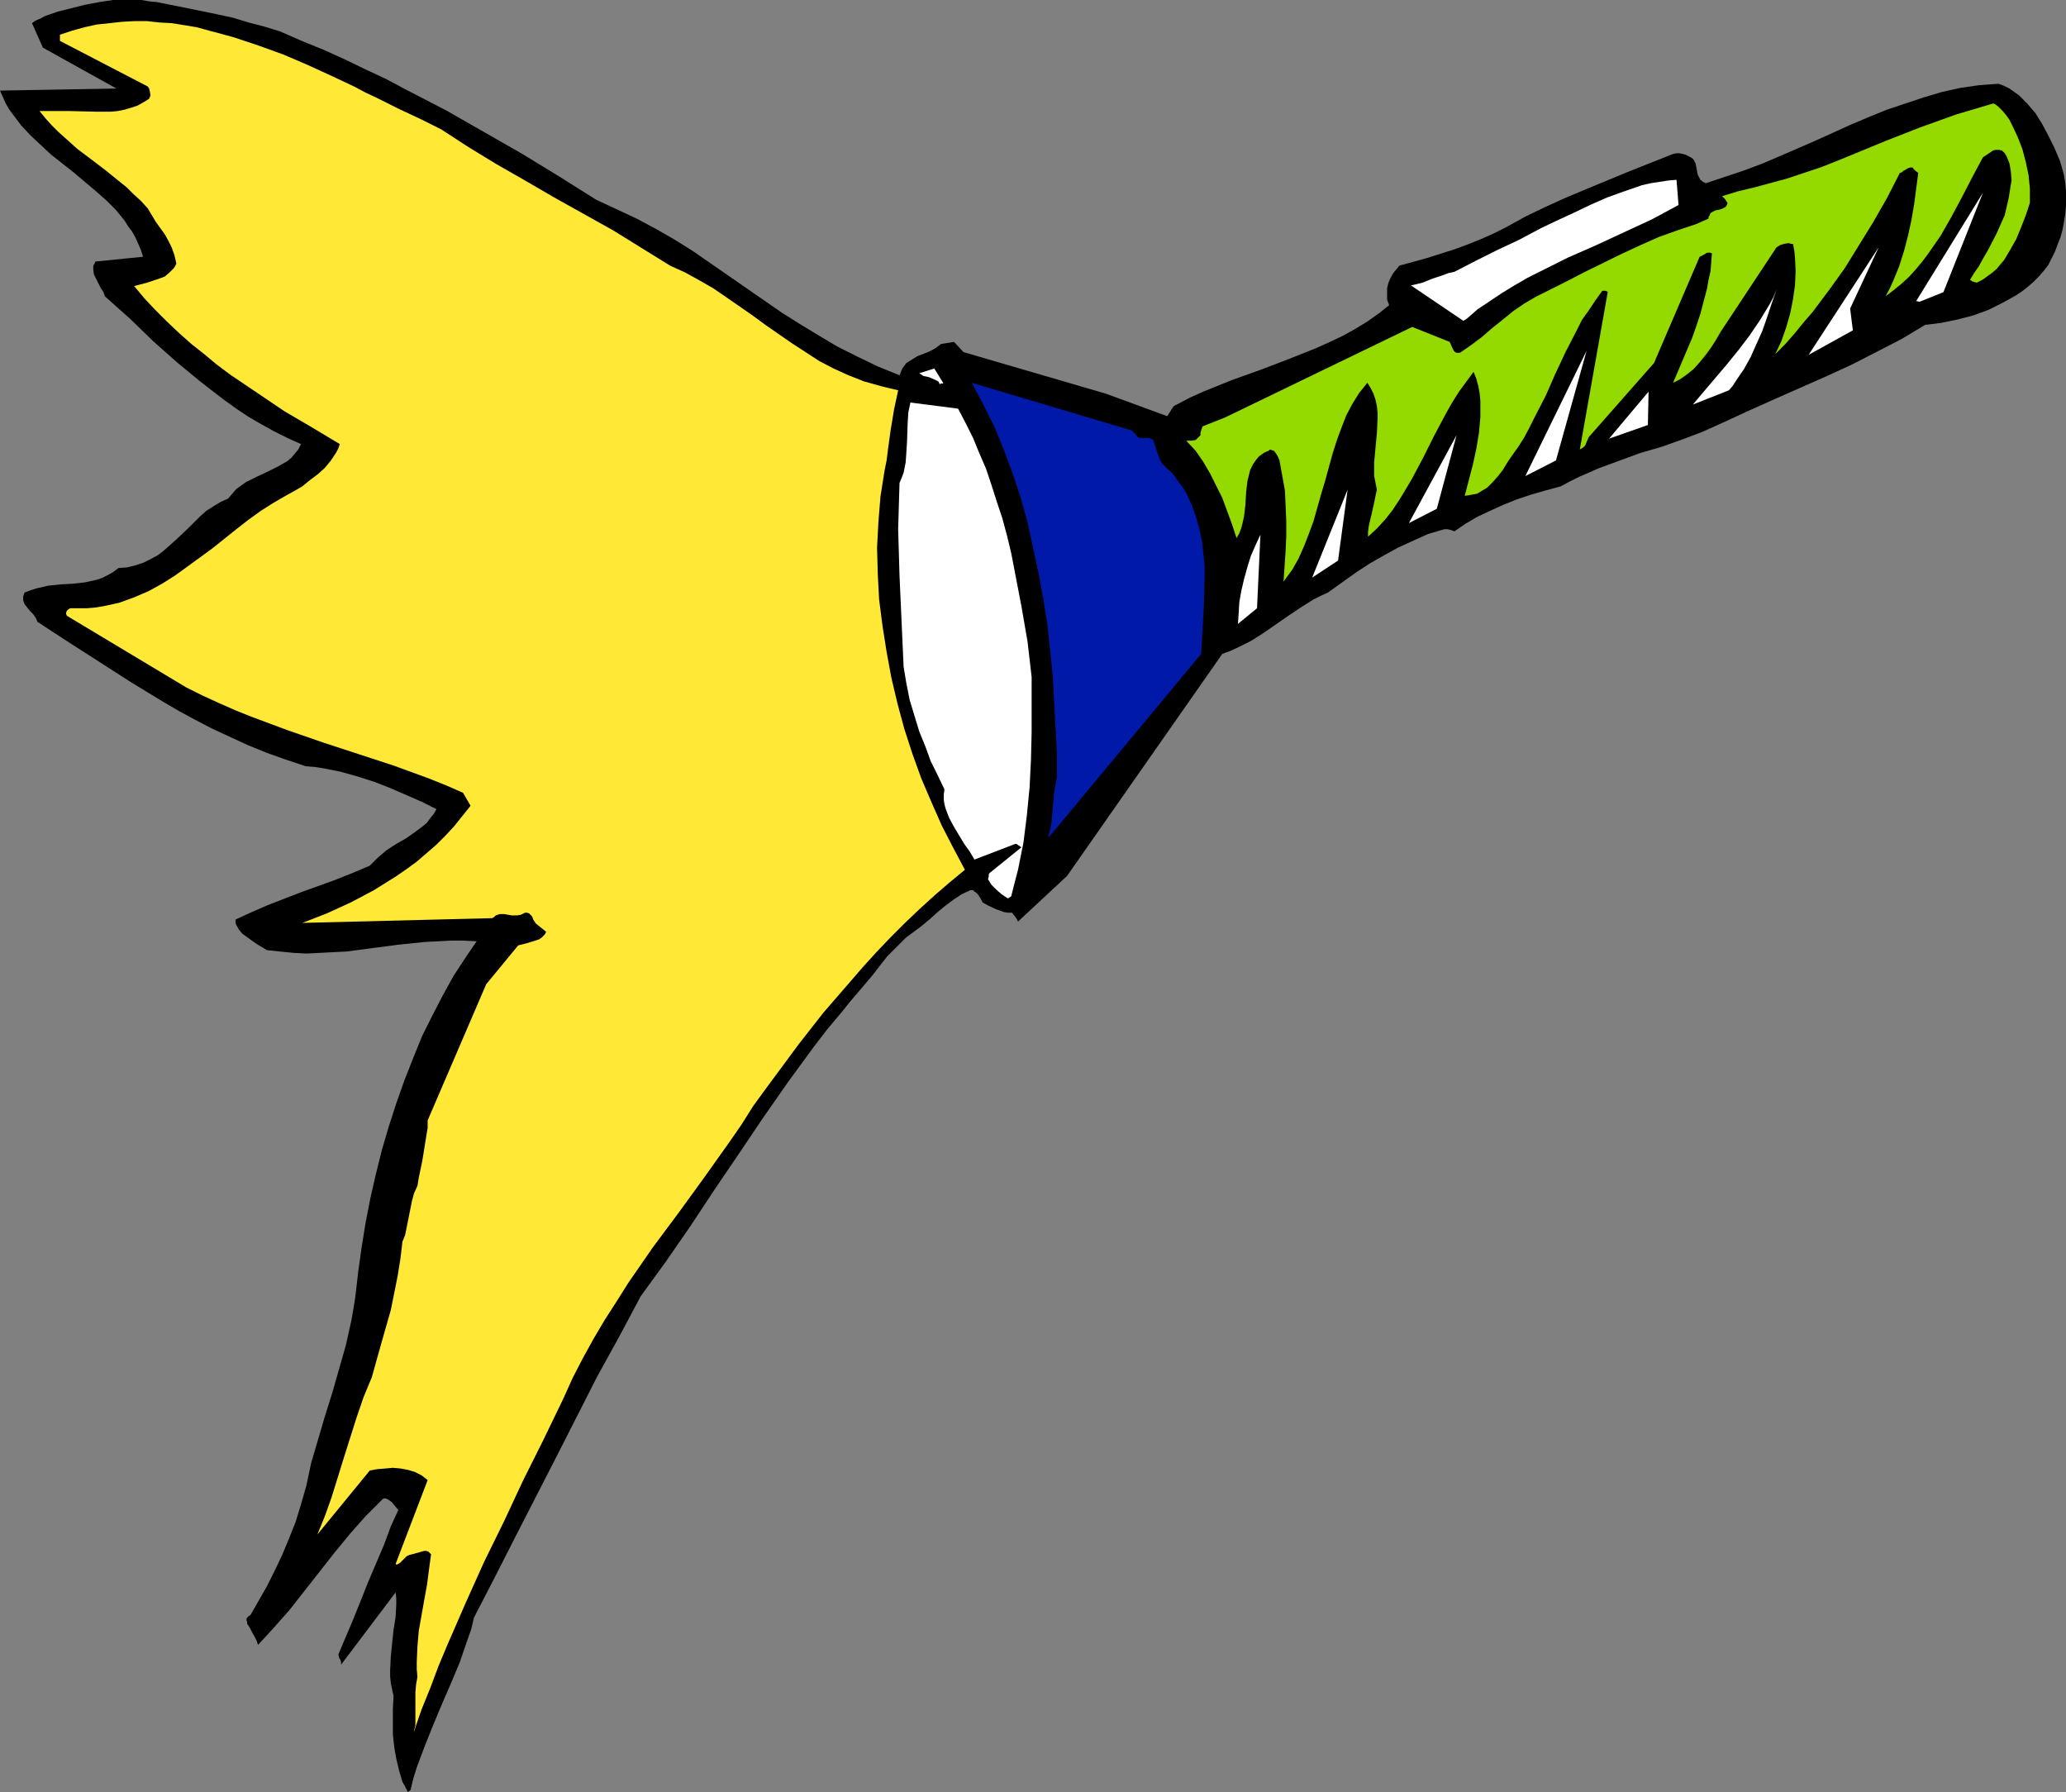 <?xml version="1.0" encoding="UTF-8" standalone="no"?>
<svg
   version="1.0"
   width="129.724mm"
   height="112.497mm"
   id="svg15"
   sodipodi:docname="Flashlight 04.wmf"
   xmlns:inkscape="http://www.inkscape.org/namespaces/inkscape"
   xmlns:sodipodi="http://sodipodi.sourceforge.net/DTD/sodipodi-0.dtd"
   xmlns="http://www.w3.org/2000/svg"
   xmlns:svg="http://www.w3.org/2000/svg">
  <rect width="100%" height="100%" fill="#808080" stroke="none"/>
  <sodipodi:namedview
     id="namedview15"
     pagecolor="#ffffff"
     bordercolor="#000000"
     borderopacity="0.25"
     inkscape:showpageshadow="2"
     inkscape:pageopacity="0.0"
     inkscape:pagecheckerboard="0"
     inkscape:deskcolor="#d1d1d1"
     inkscape:document-units="mm" />
  <defs
     id="defs1">
    <pattern
       id="WMFhbasepattern"
       patternUnits="userSpaceOnUse"
       width="6"
       height="6"
       x="0"
       y="0" />
  </defs>
  <path
     style="fill:#000000;fill-opacity:1;fill-rule:evenodd;stroke:none"
     d="m 97.445,424.7 0.646,-2.747 0.808,-2.586 1.939,-5.171 1.939,-4.848 2.101,-5.01 2.101,-4.848 2.101,-5.01 1.778,-5.171 0.97,-2.747 0.646,-2.747 5.01,-9.696 4.848,-9.535 9.696,-18.908 9.696,-19.069 5.171,-9.373 5.171,-9.696 5.979,-8.242 5.818,-8.404 5.656,-8.565 5.818,-8.565 5.656,-8.404 5.979,-8.565 6.141,-8.403 3.232,-4.202 3.394,-4.04 1.939,-2.424 1.939,-2.262 1.778,-2.101 1.778,-2.101 1.616,-2.101 1.778,-2.262 2.101,-2.101 2.262,-2.262 1.939,-1.454 1.939,-1.454 1.939,-1.616 1.778,-1.616 1.778,-1.454 1.939,-1.454 1.939,-1.293 2.101,-0.97 h 0.646 l 0.323,0.323 0.485,0.323 0.323,0.323 0.646,0.97 0.485,0.97 1.454,0.808 1.778,0.808 1.778,0.646 0.97,0.162 h 0.97 l 0.808,0.97 0.323,0.485 0.323,0.646 11.635,-10.828 36.845,-52.684 1.778,-0.646 1.778,-0.808 3.232,-1.616 3.07,-1.939 5.818,-4.04 2.909,-1.939 3.07,-1.939 1.616,-0.808 1.778,-0.808 3.394,-2.424 3.394,-2.424 3.232,-2.101 3.394,-1.939 3.232,-1.778 3.555,-1.616 3.555,-1.616 3.878,-1.131 h 0.808 l 0.646,0.162 0.485,0.162 0.485,0.162 2.586,-1.778 2.747,-1.616 3.07,-1.454 3.232,-1.454 3.232,-1.293 3.394,-1.131 3.394,-0.97 3.555,-0.97 2.101,-1.131 2.262,-1.131 4.848,-2.101 4.848,-1.778 4.848,-1.778 5.01,-1.454 5.01,-1.778 4.686,-1.778 4.686,-2.101 6.302,-2.909 6.141,-2.747 12.443,-5.495 5.979,-2.747 5.979,-3.071 5.656,-2.909 5.656,-3.394 3.878,-0.485 3.878,-0.808 3.717,-0.97 3.555,-1.293 3.232,-1.616 3.232,-1.778 1.454,-0.97 1.454,-1.131 1.293,-1.131 1.293,-1.293 1.131,-1.293 1.131,-1.454 0.808,-1.616 0.808,-1.616 0.646,-1.778 0.646,-1.616 0.485,-1.778 0.323,-1.778 0.323,-1.939 0.162,-1.778 v -1.939 -1.778 l -0.162,-1.778 -0.323,-1.939 -0.485,-1.778 -0.485,-1.616 -1.293,-3.071 -1.454,-2.909 -1.454,-2.747 -1.616,-2.586 -1.939,-2.262 -0.97,-0.97 -0.97,-0.97 -1.131,-0.808 -1.131,-0.808 -1.293,-0.646 -1.293,-0.485 -4.525,0.323 -4.525,0.646 -4.363,0.97 -4.363,1.293 -4.363,1.454 -4.363,1.454 -4.363,1.778 -4.202,1.778 -8.565,3.879 -8.565,3.717 -4.202,1.778 -4.363,1.616 -4.363,1.454 -4.363,1.454 -0.646,-0.323 -0.646,-0.485 -0.323,-0.646 -0.323,-0.646 -0.323,-1.778 -0.162,-0.808 -0.323,-0.646 -0.323,-0.485 -0.485,-0.323 -0.646,-0.323 -0.646,-0.323 -0.646,-0.162 -0.808,-0.162 h -0.646 l -0.808,0.162 -10.181,4.04 -10.181,4.202 -5.01,2.101 -5.01,2.262 -4.686,2.262 -4.686,2.586 -2.909,1.454 -2.909,1.293 -3.232,1.293 -3.07,1.131 -6.626,2.101 -6.464,1.778 -0.646,0.808 -0.808,0.97 -0.646,1.131 -0.485,1.131 -0.323,1.293 v 1.454 1.293 l 0.485,1.293 -2.424,1.939 -2.747,1.939 -2.909,1.778 -2.909,1.616 -3.07,1.454 -3.232,1.454 -6.464,2.586 -6.787,2.586 -6.787,2.424 -6.787,2.747 -3.232,1.454 -3.07,1.616 -0.646,0.323 -0.485,0.646 -0.485,0.808 -0.646,0.97 -14.544,-5.333 -33.774,-9.858 -2.262,-2.424 -3.07,0.485 -1.293,0.97 -1.454,0.808 -2.909,1.131 -1.293,0.808 -1.293,0.808 -0.485,0.646 -0.485,0.646 -0.323,0.808 -0.323,0.808 -5.171,-2.101 -4.686,-2.262 -4.848,-2.424 -4.363,-2.586 -4.525,-2.747 -4.363,-2.747 -16.806,-11.636 -4.202,-2.909 -4.363,-2.747 -4.525,-2.586 -4.525,-2.424 -4.848,-2.262 -4.848,-2.262 -8.726,-5.495 -8.726,-5.333 -9.05,-5.171 -9.05,-5.171 L 96.475,21.332 91.627,18.746 86.779,16.484 81.77,14.06 76.76,11.797 71.589,9.696 66.418,7.434 62.701,6.303 58.984,5.333 55.267,4.202 51.55,3.394 44.44,1.939 37.168,0.485 35.39,0.323 33.613,0 H 30.219 26.826 L 23.594,0.485 20.2,1.131 16.968,1.939 13.736,2.747 10.504,3.879 9.696,4.363 8.888,4.687 8.242,5.01 7.595,5.495 10.181,11.312 27.634,21.009 0,21.494 l 0.646,1.454 0.646,1.454 0.808,1.454 0.97,1.293 1.939,2.586 2.262,2.424 2.424,2.262 2.424,2.262 5.333,4.202 5.171,4.363 2.586,2.262 2.262,2.262 2.101,2.586 0.808,1.293 0.97,1.293 0.808,1.454 0.646,1.454 0.646,1.454 0.485,1.616 -11.312,1.131 -0.162,0.485 -0.323,0.485 v 0.485 0.485 l 0.162,1.131 0.485,0.97 1.131,2.262 0.646,0.97 0.323,0.97 3.07,2.747 2.909,2.586 5.494,5.333 5.656,5.01 5.494,4.525 2.909,2.262 2.747,2.101 2.909,2.101 2.909,1.939 3.07,1.778 2.909,1.616 3.232,1.616 3.232,1.454 -0.646,1.293 -0.808,0.97 -0.808,0.97 -0.97,0.808 -1.131,0.646 -1.131,0.646 -2.586,1.293 -2.424,1.131 -2.586,1.293 -1.131,0.808 -1.131,0.808 -0.97,1.131 -0.97,1.131 -1.778,0.808 -1.616,0.97 -1.778,1.131 -1.454,1.293 -2.747,2.747 -2.909,2.747 -1.454,1.293 -1.454,1.293 -1.454,1.131 -1.778,0.97 -1.616,0.808 -1.939,0.646 -1.939,0.485 -2.101,0.162 -1.293,0.97 -1.131,0.646 -1.293,0.646 -1.293,0.485 -1.454,0.323 -1.454,0.323 -2.909,0.323 -2.909,0.162 -3.07,0.323 -1.293,0.323 -1.454,0.323 -1.454,0.485 -1.293,0.485 -0.162,0.485 -0.162,0.485 v 0.485 0.323 l 0.323,0.97 0.646,0.808 0.646,0.808 0.808,0.808 0.646,0.97 0.323,0.808 7.434,4.848 14.867,9.535 7.434,4.525 3.878,2.262 3.878,2.101 4.04,2.101 4.202,1.939 4.202,1.939 4.363,1.778 4.525,1.616 4.848,1.616 2.101,0.162 2.101,0.323 4.04,0.808 4.04,1.131 4.04,1.293 3.717,1.454 3.717,1.616 3.717,1.616 3.555,1.778 -0.646,1.131 -0.808,0.97 -0.808,1.131 -0.97,0.808 -1.939,1.454 -2.101,1.454 -2.262,1.293 -2.262,1.454 -2.101,1.778 -0.97,0.97 -0.97,0.97 -4.202,1.778 -4.04,1.616 -4.04,1.454 -4.04,1.454 -7.918,3.071 -3.717,1.616 -3.878,1.778 v 0.808 l 0.162,0.485 0.646,1.131 0.808,0.97 1.131,0.808 2.262,1.616 2.424,1.454 3.07,0.323 3.232,0.323 3.07,0.162 3.232,-0.162 3.07,-0.162 3.232,-0.162 6.141,-0.808 6.141,-0.808 6.302,-0.646 3.07,-0.162 3.07,-0.162 h 3.07 l 3.07,0.162 -2.747,4.04 -2.747,4.202 -2.586,4.687 -2.424,4.687 -2.424,4.848 -2.101,5.171 -2.101,5.333 -1.939,5.495 -1.778,5.495 -1.616,5.495 -1.454,5.818 -1.293,5.656 -1.131,5.818 -0.97,5.979 -0.808,5.818 -0.646,5.656 -0.485,3.071 -0.485,2.747 -1.293,5.818 -1.616,5.656 -1.616,5.656 -1.778,5.656 -1.616,5.495 -1.616,5.495 -1.131,5.333 -1.293,4.525 -1.293,4.202 -1.616,4.04 -1.616,3.879 -1.778,3.717 -1.778,3.555 -3.878,6.787 -0.485,0.323 -0.323,0.323 -0.162,0.323 v 0.323 l 0.162,0.323 v 0.485 l 0.646,0.97 0.485,0.97 0.646,1.131 0.485,0.97 0.323,0.97 3.717,-4.04 3.717,-4.202 3.555,-4.525 3.555,-4.525 3.555,-4.525 3.717,-4.525 3.717,-4.202 2.101,-2.101 2.101,-2.101 h 0.485 l 0.485,0.162 0.485,0.323 0.485,0.323 0.808,0.97 0.808,0.97 -1.778,3.879 -1.616,4.363 -3.717,8.727 -3.555,8.888 -1.778,4.202 -0.97,2.262 -0.808,1.939 0.162,0.808 0.323,0.485 0.162,0.646 v 0.485 l 12.928,-17.13 0.162,1.454 v 1.454 l -0.162,2.909 -0.485,3.071 -0.323,3.071 -0.323,3.232 -0.162,3.232 v 1.616 l 0.162,1.454 0.323,1.616 0.323,1.454 -0.162,3.071 v 3.071 2.909 l 0.323,3.071 0.485,2.747 0.646,2.747 0.808,2.747 0.646,1.131 0.646,1.293 z"
     id="path1" />
  <path
     style="fill:#ffe836;fill-opacity:1;fill-rule:evenodd;stroke:none"
     d="m 98.253,410.802 1.778,-5.171 2.101,-5.171 1.939,-5.171 2.101,-5.01 4.363,-10.02 4.363,-9.696 4.686,-9.535 4.525,-9.696 4.848,-9.696 4.686,-9.696 2.262,-5.01 2.424,-4.687 2.586,-4.687 2.586,-4.363 2.909,-4.525 2.747,-4.363 5.818,-8.404 6.141,-8.242 5.979,-8.242 5.979,-8.403 2.909,-4.202 2.747,-4.363 2.586,-3.555 2.747,-3.717 5.494,-7.434 5.818,-7.434 6.302,-7.272 3.07,-3.555 3.232,-3.555 3.394,-3.555 3.394,-3.394 3.394,-3.232 3.555,-3.232 3.555,-3.071 3.717,-3.071 -2.747,-5.171 -2.747,-5.333 -2.424,-5.495 -2.424,-5.656 -2.101,-5.818 -1.939,-5.979 -1.616,-5.979 -1.454,-6.141 -1.131,-6.141 -0.97,-6.141 -0.808,-6.303 -0.323,-6.141 -0.162,-6.141 0.323,-6.141 0.485,-5.979 0.485,-3.071 0.485,-3.071 0.485,-2.424 0.323,-2.586 0.646,-4.687 0.808,-4.848 0.485,-2.262 0.485,-2.262 -2.101,-0.485 -1.939,-0.485 -4.04,-1.131 -3.717,-1.454 -3.555,-1.616 -3.394,-1.778 -3.232,-2.101 -3.232,-2.101 -6.302,-4.363 -3.07,-2.262 -6.302,-4.363 -3.07,-2.101 -3.394,-1.939 -3.232,-1.778 -3.555,-1.616 -6.787,-4.202 -6.787,-4.202 -13.898,-7.757 -6.949,-4.04 -6.787,-3.879 -6.626,-4.04 -6.464,-4.202 L 99.869,28.281 94.697,25.857 89.526,23.271 86.779,21.978 84.032,20.524 78.538,17.938 72.882,15.353 67.226,12.928 61.408,10.828 55.59,8.888 52.682,8.08 49.611,7.272 46.702,6.464 43.794,5.979 40.723,5.495 37.814,5.333 34.906,5.01 h -3.07 l -2.909,0.162 -2.909,0.323 -3.07,0.323 -2.909,0.646 -2.909,0.808 -2.909,0.97 V 8.404 8.888 9.696 l 20.846,10.828 0.323,0.485 0.162,0.646 0.162,0.97 -0.323,0.808 -1.293,0.808 -1.454,0.808 -1.454,0.485 -1.616,0.485 -1.616,0.323 -1.616,0.162 H 22.947 L 16.16,26.342 H 12.766 9.373 l 1.454,1.778 1.454,1.616 1.454,1.454 1.616,1.454 3.07,2.747 3.232,2.424 3.394,2.586 3.394,2.747 1.616,1.293 1.616,1.616 1.778,1.616 1.616,1.778 0.97,1.616 0.97,1.616 2.101,2.909 0.808,1.454 0.808,1.616 0.646,1.778 0.485,2.101 -0.323,0.646 -0.323,0.485 -0.97,0.97 -1.131,0.97 -1.293,0.485 -1.454,0.485 -1.454,0.485 -3.07,0.808 2.424,2.909 2.586,2.747 2.747,2.747 2.909,2.747 2.909,2.586 3.07,2.424 2.909,2.424 3.232,2.424 6.464,4.363 6.464,4.363 6.626,3.879 6.464,3.879 -0.323,0.97 -0.485,0.97 -0.646,0.97 -0.646,0.97 -1.454,1.778 -1.616,1.454 -1.939,1.454 -1.778,1.454 -1.939,1.131 -1.778,0.97 -3.07,1.778 -3.07,1.939 -2.909,2.101 -2.909,2.262 -5.656,4.525 -5.979,4.363 -2.909,2.101 -3.07,1.939 -3.232,1.778 -3.394,1.454 -1.778,0.646 -1.778,0.646 -3.717,0.808 -1.939,0.323 -1.939,0.162 h -1.939 -2.101 l -0.485,0.323 -0.323,0.323 -0.162,0.485 v 0.162 l 0.162,0.485 28.28,16.969 3.878,1.939 3.878,1.778 4.04,1.778 4.04,1.616 8.242,3.071 8.403,2.909 16.806,5.495 8.403,3.071 4.04,1.616 4.04,1.778 1.778,3.071 -1.939,2.424 -1.939,2.424 -2.101,2.262 -2.101,2.101 -2.424,2.101 -2.262,1.939 -2.424,1.778 -2.586,1.778 -2.586,1.616 -2.586,1.616 -2.747,1.454 -2.747,1.454 -5.656,2.586 -5.818,2.262 v 0 l 45.086,-1.131 0.485,-0.323 0.323,-0.323 0.97,-0.323 h 0.97 l 0.97,0.162 0.97,0.162 h 1.131 l 0.97,-0.162 0.97,-0.485 h 0.485 l 0.485,0.162 0.323,0.323 0.323,0.323 0.162,0.323 0.162,0.485 0.646,0.97 2.424,1.939 -0.323,0.646 -0.646,0.646 -0.646,0.485 -0.97,0.323 -2.101,0.646 -1.939,0.485 -7.595,9.212 -13.898,32.321 v 1.778 l -0.323,1.939 -0.646,4.04 -0.323,1.939 -0.808,3.879 -0.323,1.939 -0.808,1.778 -0.485,1.778 -0.646,3.232 -0.646,3.232 -0.323,1.616 -0.646,1.616 -0.485,4.04 -0.646,4.04 -0.808,4.04 -0.808,4.04 -2.262,7.919 -2.262,8.08 -1.939,4.687 -1.616,4.687 -3.07,9.696 -1.454,4.687 -1.454,4.687 -1.616,4.525 -1.778,4.363 12.443,-15.191 1.778,-0.323 1.939,-0.162 1.778,-0.162 1.778,0.162 1.778,0.323 1.616,0.485 1.616,0.808 1.454,1.131 -7.595,19.878 0.162,0.162 h 0.162 l 0.323,-0.162 0.485,-0.323 0.485,-0.485 0.97,-0.97 0.646,-0.323 0.646,-0.162 2.909,-0.808 h 0.485 l 0.485,0.162 0.323,0.323 0.323,0.323 -0.485,3.555 -0.485,3.717 -0.646,3.555 -1.293,7.272 -0.323,3.717 -0.162,3.717 v 1.778 l 0.162,1.778 -0.323,1.778 -0.162,1.939 v 5.495 1.616 0.646 l -0.162,0.646 -0.162,0.485 z"
     id="path2" />
  <path
     style="fill:#ffffff;fill-opacity:1;fill-rule:evenodd;stroke:none"
     d="m 239.976,212.673 0.808,-3.232 0.808,-3.071 0.646,-3.232 0.646,-3.232 0.808,-6.464 0.646,-6.626 0.323,-6.464 0.162,-6.626 v -13.09 l -0.97,-8.404 -1.454,-8.403 -1.616,-8.403 -0.808,-4.202 -0.97,-4.04 -1.131,-4.202 -1.293,-3.879 -1.293,-4.04 -1.293,-3.879 -1.616,-3.717 -1.454,-3.555 -1.778,-3.555 -1.778,-3.394 -11.312,-1.454 -0.485,2.262 -0.162,2.424 -0.162,4.687 -0.162,2.586 -0.162,2.262 -0.485,2.424 -0.485,1.293 -0.485,1.131 -0.162,5.495 -0.162,5.495 0.162,5.495 0.162,5.495 0.485,10.828 0.485,10.828 0.646,3.879 0.808,4.04 1.131,3.717 1.131,3.717 1.454,3.555 1.293,3.555 1.616,3.232 1.616,3.394 -0.162,1.131 v 1.293 l 0.162,1.131 0.323,1.131 0.808,2.101 1.131,2.101 2.424,4.04 1.293,1.778 1.131,1.939 9.696,-3.717 h 0.323 l 0.162,0.162 0.485,0.323 0.485,0.323 -7.595,6.141 -0.162,0.323 v 0.485 l -0.162,0.646 0.808,1.293 1.131,1.131 1.293,1.131 1.454,0.97 z"
     id="path3" />
  <path
     style="fill:#0019a8;fill-opacity:1;fill-rule:evenodd;stroke:none"
     d="m 249.349,198.129 35.714,-42.987 0.323,-5.818 0.323,-5.979 0.162,-6.141 v -3.071 l -0.323,-3.071 -0.323,-2.909 -0.646,-2.909 -0.808,-2.747 -0.97,-2.747 -1.293,-2.747 -0.646,-1.131 -0.97,-1.293 -0.808,-1.131 -0.97,-1.293 -1.131,-0.97 -1.131,-1.131 -0.485,-0.808 -0.323,-0.808 -0.485,-1.293 -0.808,-2.586 -0.323,-0.323 -0.323,-0.162 -0.485,-0.162 h -0.485 -1.131 -0.485 l -0.485,-0.162 -0.646,-0.808 -0.323,-0.323 -0.485,-0.485 -37.976,-11.312 2.747,5.171 2.586,5.171 2.262,5.495 2.101,5.656 1.939,5.818 1.616,5.818 1.293,5.979 1.293,5.979 1.131,6.141 0.97,5.979 0.646,6.141 0.646,6.141 0.323,5.979 0.323,6.141 0.323,5.979 v 5.979 l -0.323,1.778 -0.323,1.939 -0.323,3.717 -0.323,3.555 -0.323,1.616 -0.485,1.616 z"
     id="path4" />
  <path
     style="fill:#ffffff;fill-opacity:1;fill-rule:evenodd;stroke:none"
     d="m 293.788,148.031 4.525,-3.717 0.808,-17.453 -1.131,2.424 -1.131,2.586 -0.808,2.586 -0.808,2.909 -0.646,2.747 -0.485,2.747 -0.162,2.747 z"
     id="path5" />
  <path
     style="fill:#94d900;fill-opacity:1;fill-rule:evenodd;stroke:none"
     d="m 304.939,137.527 1.778,-2.424 1.454,-2.586 1.293,-2.909 1.131,-2.909 1.131,-3.071 1.778,-6.303 0.97,-3.232 1.778,-6.464 0.97,-3.071 1.131,-3.071 1.131,-2.909 1.454,-2.747 1.616,-2.586 1.939,-2.424 0.808,1.293 0.646,1.293 0.485,1.454 0.323,1.454 0.162,1.616 v 1.454 l -0.162,3.394 -0.323,3.394 -0.323,3.555 v 1.616 1.616 l 0.323,1.616 0.323,1.616 -0.323,1.454 -0.323,1.616 -0.323,1.454 -0.323,1.454 -0.323,1.293 -0.323,1.454 -0.162,1.293 v 1.131 l 2.101,-1.939 1.939,-2.101 1.778,-2.262 1.616,-2.424 1.454,-2.424 1.454,-2.424 2.747,-5.171 1.293,-2.586 1.293,-2.586 2.747,-5.171 1.454,-2.586 1.616,-2.586 1.778,-2.424 1.778,-2.424 0.646,1.616 0.485,1.778 0.323,1.778 0.162,1.778 v 1.778 1.939 l -0.323,3.717 -0.646,3.879 -0.808,3.717 -0.97,3.717 -0.97,3.717 1.131,-0.162 0.808,-0.162 0.97,-0.162 0.808,-0.485 0.808,-0.485 0.808,-0.485 1.293,-1.293 1.293,-1.454 1.131,-1.454 0.97,-1.616 0.97,-1.454 1.616,-2.262 1.454,-2.262 1.293,-2.424 1.293,-2.586 2.586,-5.01 2.262,-5.171 2.424,-5.171 2.586,-5.01 1.293,-2.586 1.616,-2.262 1.616,-2.424 1.616,-2.262 h 0.808 l 0.323,0.162 0.162,0.162 -6.626,37.331 0.808,-0.485 0.485,-0.485 0.323,-0.808 0.485,-1.131 15.514,-17.615 10.827,-25.211 0.646,-0.323 0.323,-0.162 0.323,-0.162 0.162,-0.162 0.485,-0.162 h 0.485 l 0.485,0.162 -0.162,2.101 -0.162,2.101 -0.485,2.101 -0.323,1.939 -0.808,3.071 -0.808,3.071 -0.97,2.909 -0.97,2.747 -2.262,5.333 -2.262,5.333 1.616,-0.808 1.616,-1.131 1.616,-1.293 1.454,-1.616 1.454,-1.778 1.293,-1.778 1.131,-1.778 1.131,-1.939 13.251,-20.039 0.808,-0.485 0.97,-0.323 1.131,-0.162 0.485,0.162 h 0.485 l 0.323,1.616 0.162,1.616 0.162,3.232 -0.162,3.394 -0.485,3.394 -0.646,3.232 -0.97,3.394 -1.131,3.232 -1.454,3.071 2.424,-2.424 2.262,-2.586 2.101,-2.586 2.101,-2.424 3.878,-5.171 3.717,-5.171 3.394,-5.495 3.394,-5.495 3.232,-5.656 3.07,-5.979 0.485,-0.162 0.323,-0.323 0.323,-0.162 0.808,-0.485 0.485,-0.162 h 0.646 l 0.162,0.323 0.323,0.323 0.808,0.646 -0.485,3.717 -0.485,3.717 -0.646,3.717 -0.808,3.717 -0.97,3.717 -1.131,3.555 -1.454,3.555 -0.808,1.778 -0.97,1.778 1.939,-1.454 1.778,-1.454 1.778,-1.616 1.616,-1.778 1.616,-1.939 1.454,-1.939 1.454,-2.101 1.454,-2.101 2.586,-4.525 2.586,-4.848 2.424,-4.687 2.424,-4.525 0.97,-0.646 0.97,-0.646 0.485,-0.323 0.646,-0.162 h 0.646 l 0.808,0.162 0.646,0.646 0.485,0.808 0.323,0.808 0.323,0.808 0.162,0.97 0.162,0.97 0.162,2.101 -0.323,1.939 -0.323,2.101 -0.97,4.202 -1.939,4.363 -2.101,4.04 -1.131,1.939 -0.97,1.778 -1.131,1.616 -0.97,1.616 0.323,0.162 0.162,0.162 0.485,0.162 0.646,0.162 1.293,-0.646 1.131,-0.808 1.131,-0.808 1.131,-0.97 0.808,-0.97 0.97,-1.131 1.454,-2.424 1.454,-2.586 1.131,-2.747 1.131,-2.909 0.97,-2.909 v -3.394 l -0.323,-3.232 -0.646,-3.071 -0.808,-3.071 -1.131,-2.909 -1.293,-2.747 -0.646,-1.293 -0.808,-1.131 -0.808,-0.97 -0.97,-0.97 -0.808,-0.646 -0.485,-0.162 v 0 l -4.363,1.293 -4.363,1.293 -8.565,3.071 -8.242,3.232 -8.242,3.394 -3.555,1.454 -3.717,1.454 -3.878,1.293 -3.878,1.293 -7.757,2.101 -4.04,0.97 -3.717,1.131 0.646,0.646 0.646,0.97 -0.162,0.485 -0.323,0.485 -0.323,0.162 -0.646,0.323 -0.646,0.162 -0.808,0.162 -0.646,0.323 -0.485,0.323 -0.162,0.323 v 0.162 0 l -0.162,0.162 -0.162,0.323 v 0.323 l -2.909,1.293 -4.363,1.454 -4.525,1.616 -4.363,1.939 -4.525,2.101 -8.888,4.363 -4.363,2.262 -4.202,2.101 -2.909,1.454 -2.747,1.616 -2.586,1.778 -2.586,2.101 -2.424,1.939 -2.424,2.101 -2.586,1.939 -2.586,1.778 h -0.485 -0.323 l -0.323,-0.162 -0.323,-0.323 -0.485,-0.97 -0.485,-1.131 -8.888,-3.555 -44.44,21.494 -5.333,2.101 -0.162,0.485 -0.162,0.485 -0.162,0.485 v 0.646 l -0.162,0.162 -0.162,0.162 -0.323,0.323 -0.485,0.485 -0.97,0.162 h -0.646 -0.646 l 2.262,2.424 1.778,2.586 1.616,2.747 1.454,2.909 1.454,2.909 1.131,3.071 1.131,3.071 1.131,3.394 0.646,-1.131 0.485,-1.293 0.323,-1.293 0.323,-1.454 0.323,-2.747 0.162,-2.909 0.323,-2.747 0.323,-1.293 0.323,-1.293 0.646,-1.293 0.646,-0.97 0.808,-0.97 1.131,-0.808 0.646,-0.323 0.485,-0.162 0.323,-0.323 v 0 l 0.97,0.323 0.485,0.646 0.485,0.808 0.323,0.808 0.646,3.555 0.646,3.555 0.162,3.555 0.162,3.717 v 3.555 l -0.162,3.555 -0.485,7.272 z"
     id="path6" />
  <path
     style="fill:#ffffff;fill-opacity:1;fill-rule:evenodd;stroke:none"
     d="m 311.403,137.042 6.141,-4.04 2.262,-16.807 z"
     id="path7" />
  <path
     style="fill:#ffffff;fill-opacity:1;fill-rule:evenodd;stroke:none"
     d="m 334.35,124.113 6.626,-3.394 4.686,-17.453 z"
     id="path8" />
  <path
     style="fill:#ffffff;fill-opacity:1;fill-rule:evenodd;stroke:none"
     d="m 361.984,112.962 7.272,-3.717 7.272,-26.019 z"
     id="path9" />
  <path
     style="fill:#ffffff;fill-opacity:1;fill-rule:evenodd;stroke:none"
     d="m 381.86,104.074 9.211,-3.232 0.162,-7.919 z"
     id="path10" />
  <path
     style="fill:#ffffff;fill-opacity:1;fill-rule:evenodd;stroke:none"
     d="m 401.737,95.994 8.565,-3.394 0.97,-1.131 0.808,-1.293 1.778,-2.586 1.616,-2.909 1.293,-2.909 1.454,-3.232 1.131,-3.232 1.131,-3.394 1.131,-3.232 -0.808,1.939 -0.97,1.778 -2.262,3.717 -2.424,3.555 -2.586,3.394 -2.747,3.394 -2.747,3.232 -2.747,3.232 z"
     id="path11" />
  <path
     style="fill:#ffffff;fill-opacity:1;fill-rule:evenodd;stroke:none"
     d="m 223.816,90.822 -2.101,-3.394 -3.555,1.131 0.485,0.323 0.485,0.323 0.808,0.162 0.646,0.162 1.454,0.646 0.646,0.323 0.323,0.646 0.323,-0.162 h 0.323 0.162 z"
     id="path12" />
  <path
     style="fill:#ffffff;fill-opacity:1;fill-rule:evenodd;stroke:none"
     d="m 429.209,84.197 10.504,-5.818 -0.646,-5.171 6.787,-14.545 z"
     id="path13" />
  <path
     style="fill:#ffffff;fill-opacity:1;fill-rule:evenodd;stroke:none"
     d="m 348.086,75.632 2.586,-2.262 2.909,-1.939 2.909,-1.939 2.909,-1.778 3.07,-1.778 3.232,-1.616 6.464,-3.232 6.626,-2.909 6.626,-3.071 6.626,-3.071 6.302,-3.394 -0.485,-5.979 -1.939,0.162 -2.101,0.323 -2.101,0.323 -2.101,0.485 -4.202,1.454 -4.04,1.454 -4.04,1.778 -4.04,1.939 -3.878,1.778 -3.717,1.778 -2.747,1.454 -2.424,1.293 -5.171,2.424 -5.171,2.586 -5.01,2.586 -1.454,0.323 -1.293,0.485 -2.424,0.808 -2.424,0.97 -1.293,0.323 -1.454,0.323 12.443,8.404 z"
     id="path14" />
  <path
     style="fill:#ffffff;fill-opacity:1;fill-rule:evenodd;stroke:none"
     d="m 455.55,71.591 5.656,-2.262 9.373,-23.594 -15.837,25.695 z"
     id="path15" />
</svg>
